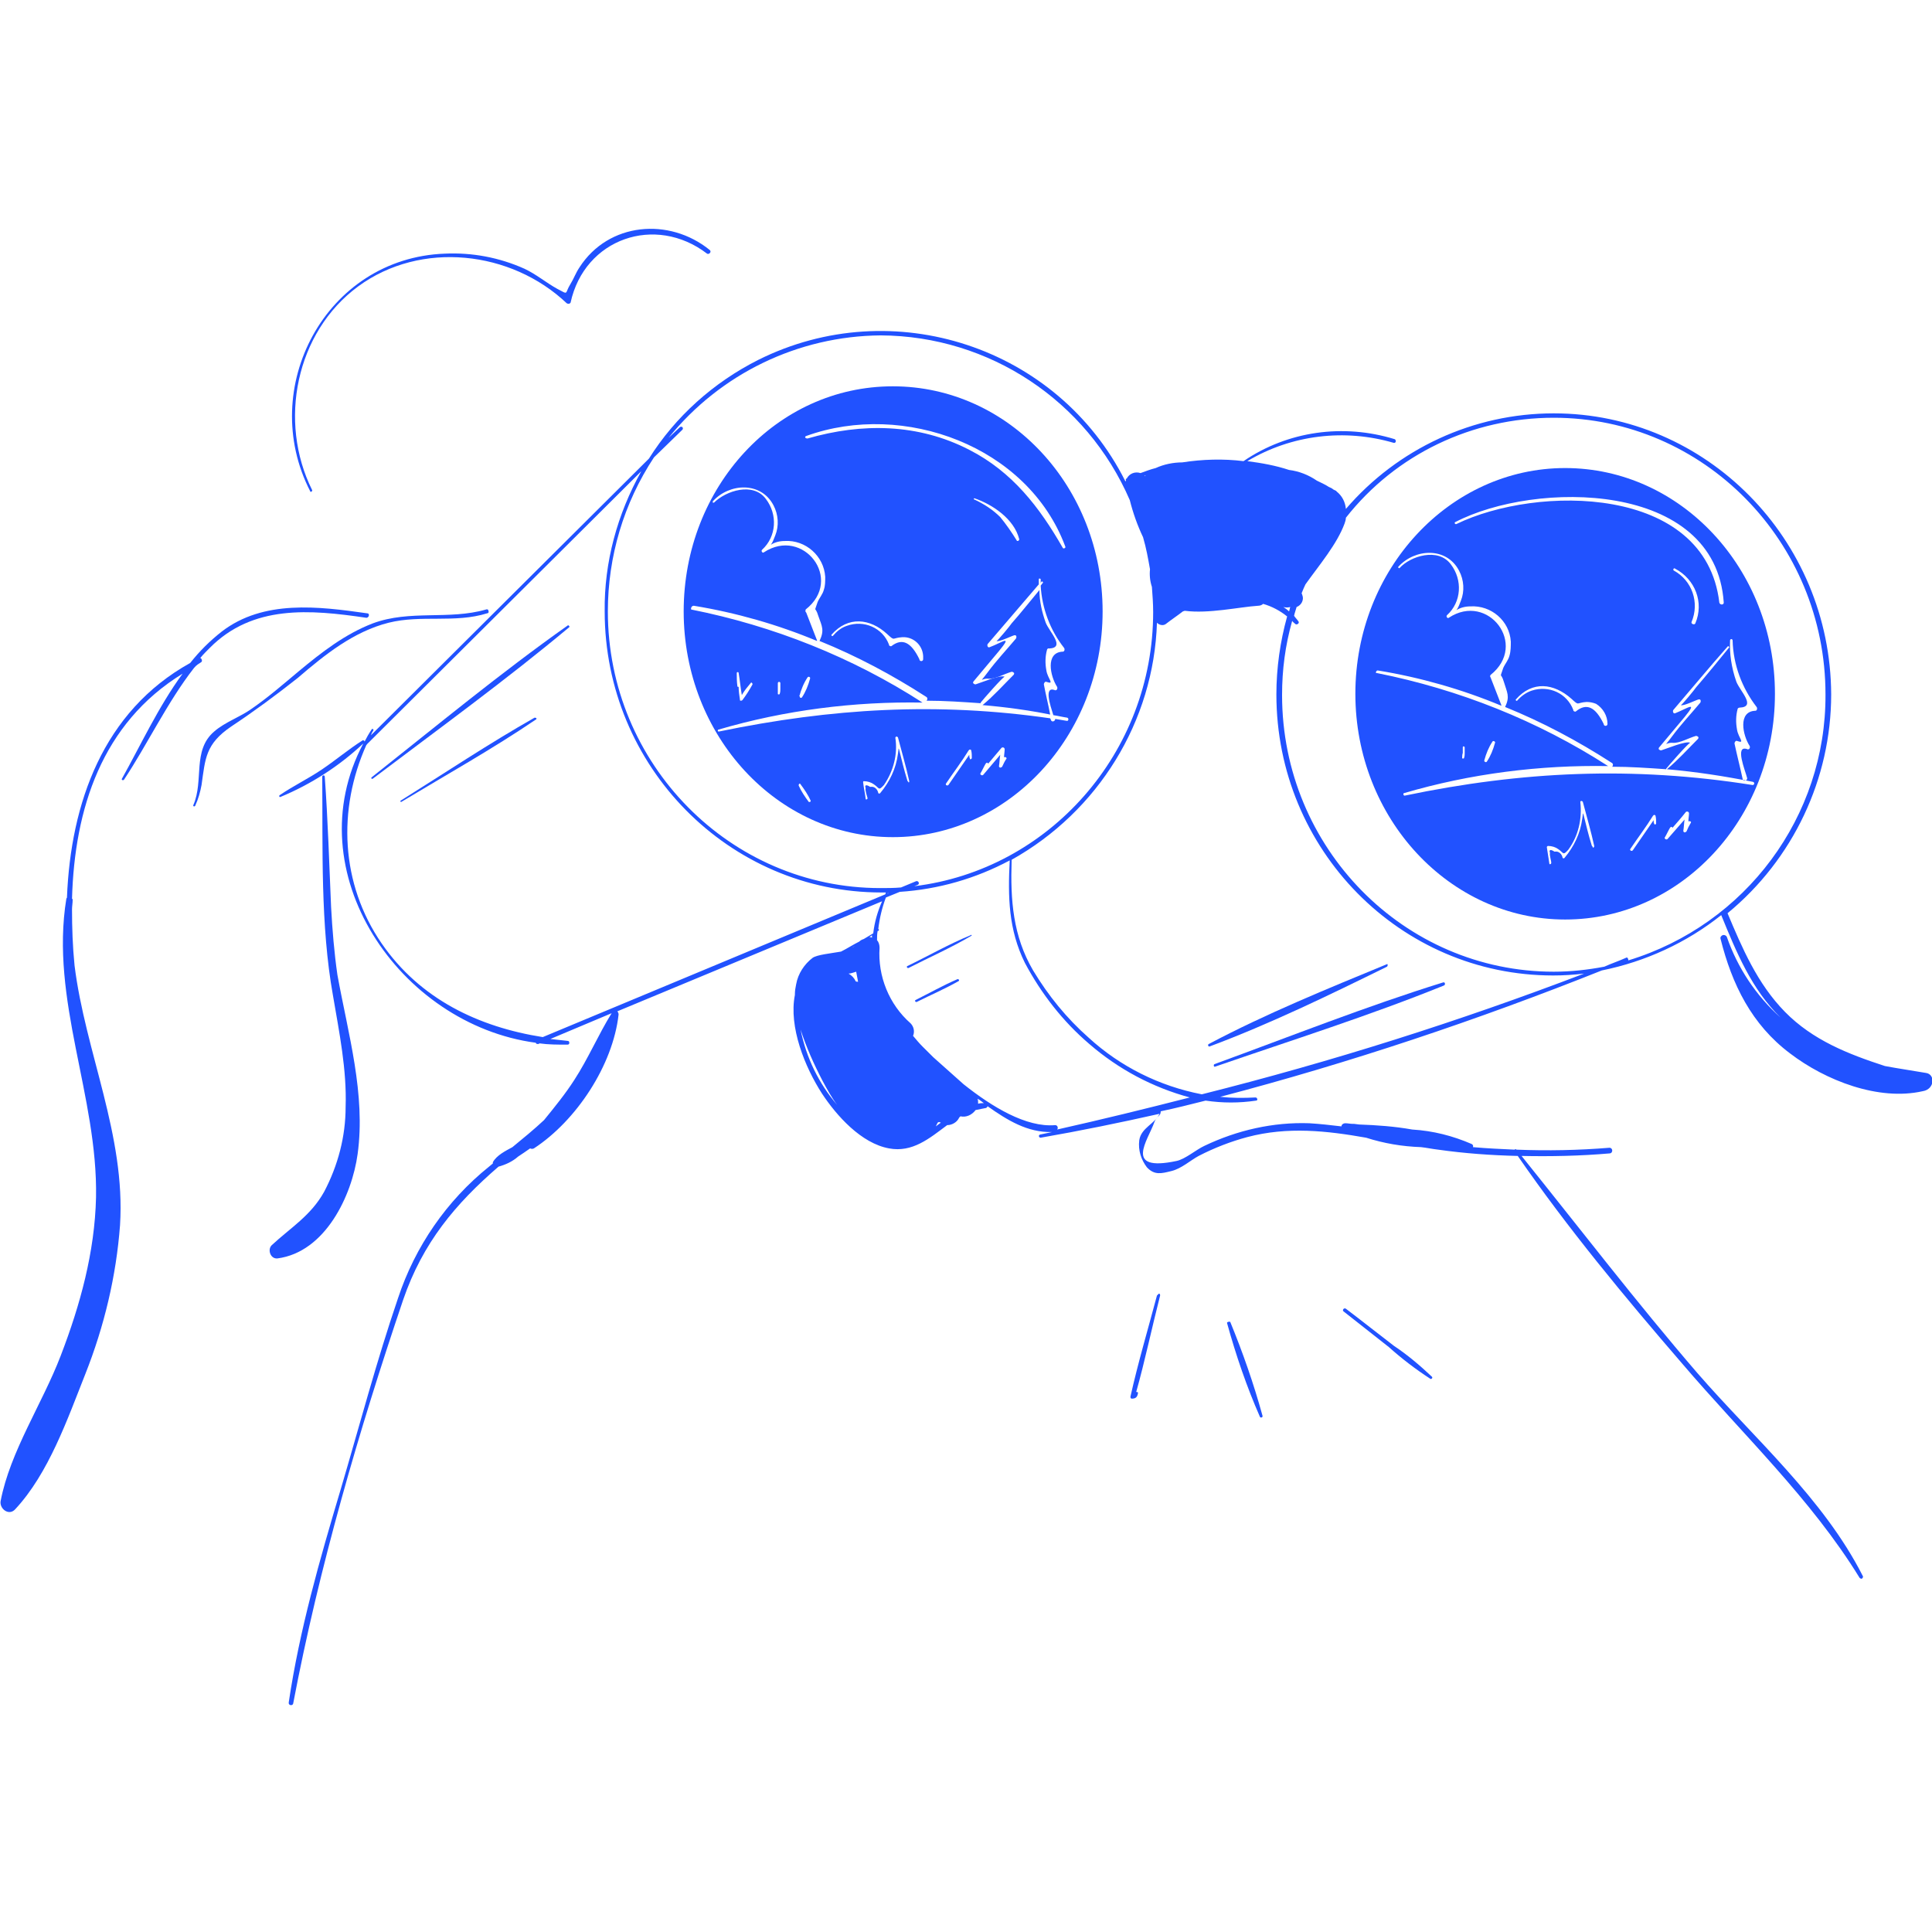 <svg width="370" height="370" viewBox="0 0 370 370" fill="none" xmlns="http://www.w3.org/2000/svg">
<g style="mix-blend-mode:multiply" clip-path="url(#clip0_13385_34803)">
<path d="M38.478 126.848C38.72 126.728 38.72 126.487 38.599 126.246C38.599 126.126 38.478 126.126 38.357 126.006C38.962 125.283 39.567 124.681 40.172 124.079C48.401 115.77 59.413 116.733 70.062 118.299C70.668 118.419 70.91 117.456 70.305 117.456C60.986 116.131 50.458 114.807 42.472 120.948C40.172 122.754 38.236 124.681 36.421 126.969C19.721 136.241 13.55 153.822 12.823 171.885C12.823 172.005 12.703 172.005 12.703 172.126C9.556 191.513 18.753 209.937 18.39 229.324C18.148 239.801 15.365 249.916 11.613 259.67C8.104 268.821 1.932 277.973 0.117 287.486C-0.125 288.931 1.69 290.376 2.9 289.052C9.314 282.188 12.944 271.711 16.333 263.162C19.963 254.01 22.262 244.377 22.988 234.623C24.078 217.403 16.333 201.508 14.276 184.89C13.913 181.277 13.792 177.665 13.792 174.173C13.792 173.571 13.913 172.969 13.913 172.367C13.913 172.246 13.913 172.126 13.792 172.126C14.276 154.906 19.479 138.529 34.969 129.016C30.37 135.278 26.861 142.864 23.352 149.126C23.231 149.367 23.473 149.487 23.715 149.367C28.192 142.623 32.065 134.435 37.147 127.932C37.631 127.33 38.115 127.089 38.478 126.848Z" fill="#2152FF"/>
<path d="M74.419 119.261C80.712 117.696 87.125 119.382 93.297 117.455C93.539 117.455 93.66 117.214 93.539 116.974C93.539 116.733 93.297 116.612 93.055 116.733C85.915 118.78 78.533 116.733 71.394 119.382C66.069 121.429 61.592 124.921 57.235 128.534C54.21 131.062 51.306 133.591 48.159 135.759C45.981 137.324 43.077 138.288 41.019 140.094C36.784 143.706 39.083 149.486 37.026 154.183C36.905 154.424 37.268 154.544 37.389 154.303C37.994 152.979 38.357 151.654 38.599 150.329C39.325 145.272 39.325 142.502 44.287 139.13C48.643 136.24 52.879 133.11 56.993 129.858C62.318 125.282 67.763 120.947 74.419 119.261Z" fill="#2152FF"/>
<path d="M199.909 131.062C199.909 130.821 200.151 130.46 200.393 130.58C202.087 131.182 200.635 129.978 200.393 128.413C200.151 127.088 200.151 125.763 200.514 124.439C200.514 124.318 200.756 124.077 200.877 124.198C204.144 124.077 200.998 121.067 200.272 119.261C199.546 117.214 199.062 115.167 199.062 112.999C197.247 115.167 195.553 117.334 193.737 119.381C193.616 119.622 190.954 122.873 190.833 122.753C191.317 122.994 193.737 121.79 194.221 121.669C194.706 121.549 194.706 122.03 194.584 122.271C192.769 124.439 190.833 126.486 189.139 128.774C187.445 131.062 187.929 129.858 189.26 129.978C190.591 130.098 192.406 129.015 193.737 128.653C193.979 128.653 194.1 128.774 194.221 128.894C194.221 129.015 194.221 129.135 194.1 129.255C192.164 131.182 190.349 133.229 188.171 135.036C192.527 135.397 196.884 135.999 201.119 136.842C200.756 134.915 200.272 132.988 199.909 131.062Z" fill="#2152FF"/>
<path d="M170.987 160.323C193.132 160.323 211.163 140.935 211.163 117.093C211.163 93.25 193.253 73.983 170.987 73.983C148.721 73.983 130.932 93.25 130.932 117.093C130.932 140.935 148.842 160.323 170.987 160.323ZM154.892 153.579C154.166 152.616 153.44 151.532 152.956 150.448C152.956 150.328 152.956 150.208 153.077 150.087C153.198 150.087 153.319 150.087 153.319 150.208C154.045 151.171 154.771 152.255 155.255 153.338C155.255 153.459 155.255 153.579 155.013 153.579C155.013 153.7 155.013 153.579 154.892 153.579ZM173.77 149.485C173.165 147.558 172.681 145.511 172.197 143.585C172.197 143.464 172.076 143.344 172.076 143.344C172.076 143.825 171.955 144.307 171.955 144.428C171.592 147.197 170.382 149.726 168.567 151.893C168.446 152.014 168.325 152.014 168.204 151.893C168.083 151.171 167.478 150.569 166.752 150.689C166.752 150.689 166.752 150.689 166.631 150.689C165.905 150.208 165.541 150.328 165.784 150.93C165.662 151.412 166.026 152.375 166.147 152.857C166.147 153.098 165.784 153.218 165.784 152.977C165.662 151.893 165.42 150.93 165.299 149.846C165.299 149.726 165.299 149.605 165.42 149.605C166.147 149.605 166.873 149.846 167.357 150.208C168.446 150.93 168.204 151.532 169.293 150.328C171.108 147.679 171.955 144.428 171.471 141.297C171.471 141.176 171.592 141.056 171.713 141.056C171.834 141.056 171.834 141.176 171.955 141.176C172.681 143.946 173.528 146.836 174.133 149.605C174.133 149.726 174.133 149.846 174.012 149.846C173.891 149.605 173.77 149.605 173.77 149.485ZM185.751 145.27C185.63 145.03 185.63 144.789 185.63 144.548C184.298 146.475 182.967 148.401 181.636 150.328C181.394 150.569 181.031 150.328 181.152 150.087C182.604 147.92 184.177 145.873 185.509 143.705C185.63 143.585 185.751 143.464 185.872 143.585C185.993 143.585 185.993 143.705 185.993 143.705C186.114 144.187 186.114 144.668 186.114 145.15C186.114 145.27 185.993 145.391 185.872 145.391C185.872 145.511 185.751 145.391 185.751 145.27ZM191.922 146.836C191.801 146.956 191.559 147.077 191.438 146.956C191.317 146.836 191.317 146.836 191.317 146.715C191.438 145.993 191.438 145.27 191.559 144.548L188.292 148.401C188.05 148.642 187.566 148.281 187.808 148.04C188.171 147.438 188.413 146.836 188.776 146.234C188.897 146.113 189.018 145.993 189.139 146.113L189.26 146.234C190.107 145.27 190.954 144.187 191.801 143.223C191.922 143.103 192.164 143.103 192.285 143.223C192.285 143.223 192.406 143.344 192.406 143.464C192.406 143.946 192.285 144.548 192.285 145.03C192.527 144.909 192.769 145.03 192.769 145.27C192.406 145.752 192.164 146.354 191.922 146.836ZM154.408 83.496C173.044 76.752 196.884 85.423 204.024 104.69C204.145 104.93 203.66 105.171 203.539 104.93C199.062 97.103 193.858 90.36 185.63 86.145C175.828 81.088 165.057 80.967 154.65 83.978C154.166 83.978 154.045 83.616 154.408 83.496ZM195.19 103.245C195.19 103.365 195.19 103.485 194.948 103.606C194.827 103.606 194.706 103.606 194.706 103.485C193.737 101.92 192.648 100.354 191.559 99.03C190.107 97.585 188.413 96.501 186.598 95.658C186.477 95.658 186.477 95.538 186.477 95.538L186.598 95.417C190.107 96.621 194.221 99.391 195.19 103.245ZM176.796 126.244C176.796 126.726 176.07 126.726 176.07 126.244C174.496 122.993 172.802 122.15 170.745 123.716C170.624 123.836 170.382 123.716 170.261 123.595C170.261 123.595 170.261 123.595 170.261 123.475C169.051 120.223 165.42 118.658 162.153 119.862C161.064 120.223 160.217 120.946 159.491 121.789C159.37 121.909 159.128 121.668 159.249 121.548C162.395 117.936 166.631 118.417 169.898 121.428C171.471 122.873 170.745 122.15 172.802 122.03C174.859 121.909 176.675 123.475 176.796 125.642C176.796 126.004 176.796 126.124 176.796 126.244ZM132.868 116.009C140.976 117.333 148.963 119.621 156.466 122.752V122.632C155.739 120.826 155.134 119.14 154.408 117.333C154.287 117.213 154.166 116.972 154.287 116.852C154.287 116.852 154.287 116.852 154.287 116.731C161.669 110.951 153.803 100.836 146.3 105.773C146.058 106.014 145.695 105.532 145.937 105.292C148.721 102.763 148.963 98.548 146.663 95.538C144.243 92.287 139.04 93.972 136.74 96.26C136.619 96.26 136.619 96.26 136.498 96.26C136.498 96.14 136.498 96.14 136.498 96.019C139.645 92.527 145.695 92.166 148.116 96.742C149.084 98.548 149.205 100.716 148.479 102.522C148.237 103.124 147.995 103.847 147.632 104.328C148.358 103.847 149.326 103.606 150.294 103.606C154.287 103.365 157.797 106.496 158.039 110.47C158.039 111.313 158.039 112.155 157.797 112.878C157.555 113.841 156.95 114.443 156.587 115.286C155.86 117.574 156.102 115.888 156.708 117.936C157.434 119.983 157.918 120.705 156.95 122.752C164.089 125.642 170.866 129.255 177.401 133.469C177.643 133.59 177.643 133.951 177.522 134.072C177.522 134.192 177.401 134.192 177.401 134.192C180.91 134.192 184.298 134.433 187.808 134.674V134.553C188.171 134.072 192.164 129.496 192.406 129.616C191.68 129.134 187.687 130.82 186.84 131.061C186.598 131.061 186.477 130.941 186.356 130.82C186.356 130.7 186.356 130.579 186.477 130.459L191.317 124.679C193.979 121.428 192.043 122.993 189.502 123.956C189.139 124.077 189.018 123.595 189.139 123.354C192.406 119.501 195.674 115.768 198.941 111.915C198.941 111.674 198.941 111.313 198.941 110.951C198.941 110.831 199.062 110.71 199.183 110.831C199.304 110.831 199.304 110.951 199.304 110.951V111.674L199.425 111.433C199.546 111.192 199.909 111.553 199.667 111.674L199.304 112.155C199.546 116.491 201.119 120.705 203.781 124.077C203.903 124.197 203.903 124.559 203.781 124.679C203.66 124.799 203.66 124.799 203.539 124.799C200.151 124.92 201.119 129.496 202.45 131.543C202.571 131.784 202.45 132.024 202.329 132.145C202.208 132.145 202.087 132.265 201.966 132.145C199.909 131.422 201.119 135.035 201.724 136.962C202.571 137.082 203.539 137.323 204.387 137.443C204.75 137.564 204.629 138.166 204.266 138.045L202.087 137.684C202.087 138.166 201.361 138.407 201.24 137.805L201.119 137.564C179.458 134.433 159.249 135.637 137.709 140.092C137.588 140.092 137.467 140.092 137.467 139.972C137.467 139.852 137.467 139.731 137.588 139.731C150.294 135.998 163.605 134.312 176.796 134.553H176.675C163.242 125.883 148.116 119.862 132.384 116.731C132.263 116.611 132.384 116.009 132.868 116.009ZM141.097 128.894C141.097 128.653 141.46 128.653 141.46 128.894C141.702 130.339 141.823 131.663 142.065 133.108C142.549 132.265 143.154 131.543 143.759 130.82C143.88 130.579 144.122 130.82 144.122 131.061C143.517 132.145 142.912 133.108 142.186 134.072C142.065 134.192 141.944 134.192 141.823 134.192C141.702 134.192 141.702 134.072 141.702 133.951C141.581 133.108 141.46 132.386 141.46 131.543C141.339 131.543 141.218 131.543 141.218 131.422C141.097 130.459 141.097 129.737 141.097 128.894ZM148.963 131.904V130.82C148.963 130.7 149.084 130.579 149.205 130.579C149.326 130.579 149.447 130.7 149.447 130.82V131.904C149.447 132.265 149.447 132.506 149.326 132.867C149.326 132.988 149.205 132.988 149.084 132.988C148.963 132.988 148.963 132.867 148.963 132.867C148.963 132.506 148.963 132.145 148.963 131.904ZM153.077 133.349C153.44 132.024 153.924 130.82 154.65 129.737C154.771 129.496 155.255 129.616 155.134 129.977C154.771 131.302 154.287 132.506 153.561 133.59C153.44 133.71 153.319 133.59 153.198 133.59C153.198 133.469 153.198 133.349 153.077 133.349Z" fill="#2152FF"/>
<path d="M299.745 176.098C321.89 176.098 339.921 156.831 339.921 132.867C339.921 108.904 321.89 89.637 299.745 89.637C277.599 89.637 259.568 109.025 259.568 132.867C259.568 156.71 277.599 176.098 299.745 176.098ZM304.827 161.888C304.222 159.961 303.738 157.914 303.254 155.988L303.133 155.747C303.133 156.229 303.012 156.71 303.012 156.831C302.649 159.6 301.439 162.129 299.624 164.297C299.503 164.417 299.382 164.417 299.261 164.297C299.14 163.574 298.534 162.972 297.808 163.092C297.808 163.092 297.808 163.092 297.687 163.092C296.961 162.611 296.598 162.731 296.84 163.333C296.719 163.815 297.082 164.778 297.082 165.26C297.082 165.501 296.719 165.621 296.719 165.38L296.235 162.249C296.235 162.129 296.356 162.009 296.477 162.009C297.203 162.009 297.929 162.249 298.413 162.611C299.503 163.333 299.261 163.935 300.35 162.731C302.286 160.082 303.012 156.831 302.649 153.579C302.649 153.338 303.012 153.338 303.133 153.579C303.859 156.349 304.706 159.239 305.311 162.009C305.311 162.129 305.311 162.249 305.069 162.37C305.069 162.129 304.827 162.009 304.827 161.888ZM316.807 157.794C316.686 157.553 316.686 157.312 316.686 157.071C315.355 158.998 314.024 160.925 312.693 162.852C312.451 163.092 312.088 162.852 312.209 162.611C313.661 160.443 315.234 158.396 316.565 156.229C316.686 156.108 316.807 155.988 316.928 156.108C317.049 156.108 317.049 156.229 317.049 156.229C317.17 156.71 317.17 157.192 317.17 157.674C317.17 157.794 317.049 157.914 316.928 157.914L316.807 157.794ZM322.979 159.239C322.858 159.359 322.616 159.48 322.495 159.359C322.374 159.239 322.374 159.239 322.374 159.119C322.495 158.396 322.495 157.674 322.616 156.951L319.349 160.684C319.107 160.925 318.623 160.564 318.865 160.323C319.228 159.721 319.47 159.119 319.833 158.516C319.954 158.396 320.075 158.276 320.196 158.396L320.317 158.516C321.164 157.553 322.011 156.59 322.858 155.506C322.979 155.386 323.221 155.386 323.342 155.506C323.342 155.506 323.463 155.626 323.463 155.747C323.463 156.229 323.342 156.831 323.342 157.312C323.584 157.192 323.947 157.312 323.826 157.553C323.463 158.155 323.221 158.637 322.979 159.239ZM331.329 122.632C331.329 122.511 331.45 122.391 331.571 122.391C331.692 122.391 331.813 122.511 331.813 122.632C331.934 127.328 333.628 131.784 336.411 135.396C336.532 135.517 336.532 135.878 336.411 135.998C336.29 136.119 336.29 136.119 336.169 136.119C332.781 136.239 333.749 140.815 335.08 142.862C335.201 143.103 335.08 143.344 334.959 143.464C334.838 143.464 334.717 143.585 334.596 143.464C332.176 142.621 334.233 147.558 334.596 149.003C334.717 149.485 333.87 149.726 333.749 149.244C333.265 146.956 332.66 144.668 332.176 142.38C332.176 142.14 332.418 141.778 332.66 141.899C334.354 142.501 332.902 141.297 332.66 139.731C332.418 138.407 332.418 137.082 332.781 135.757C332.781 135.637 333.023 135.517 333.144 135.517C336.411 135.396 333.265 132.386 332.539 130.579C331.571 127.81 331.208 125.161 331.329 122.632ZM278.688 99.993C293.936 92.046 328.546 91.925 330.119 115.407C330.119 115.888 329.393 115.888 329.272 115.407C326.609 92.768 294.299 92.889 278.93 100.355C278.688 100.475 278.446 100.114 278.688 99.993ZM320.559 109.265C320.317 109.145 320.559 108.663 320.801 108.904C324.673 110.951 326.367 115.407 324.673 119.381C324.552 119.742 323.826 119.501 323.947 119.14C325.52 115.407 324.068 111.192 320.559 109.265ZM307.852 138.647C307.852 139.129 307.126 139.129 307.126 138.647C305.553 135.396 303.859 134.553 301.802 136.239C301.681 136.36 301.439 136.239 301.318 136.119C301.318 136.119 301.318 136.119 301.318 135.998C300.108 132.747 296.598 131.182 293.331 132.265C292.242 132.627 291.274 133.349 290.548 134.192C290.427 134.312 290.185 134.072 290.306 133.951C293.452 130.339 297.566 130.82 300.955 133.831C302.528 135.276 301.802 134.553 303.859 134.433C304.464 134.433 305.069 134.553 305.674 134.794C307.005 135.637 307.852 137.082 307.852 138.647ZM263.925 128.412C272.033 129.737 280.02 132.024 287.522 135.155V135.035C286.796 133.229 286.191 131.543 285.465 129.737C285.344 129.616 285.344 129.375 285.465 129.255C292.726 123.475 284.981 113.36 277.478 118.297C277.236 118.538 276.873 118.056 277.115 117.815C279.899 115.286 280.141 111.072 277.841 108.061C275.421 104.81 270.096 106.496 268.039 108.784C267.918 108.904 267.676 108.663 267.797 108.543C270.944 105.051 276.994 104.69 279.414 109.265C280.383 111.072 280.504 113.239 279.777 115.046C279.535 115.648 279.293 116.37 278.93 116.852C279.656 116.37 280.625 116.129 281.593 116.129C285.586 115.888 289.095 118.899 289.338 122.873C289.338 123.716 289.338 124.679 289.095 125.522C288.853 126.485 288.248 127.087 287.885 127.93C287.159 130.218 287.401 128.532 288.006 130.579C288.611 132.627 289.217 133.349 288.248 135.396C295.388 138.286 302.165 141.899 308.7 146.113C308.942 146.234 308.942 146.595 308.821 146.715C308.821 146.836 308.7 146.836 308.7 146.836C312.209 146.836 315.597 147.077 319.107 147.318V147.197C319.47 146.715 323.463 142.14 323.705 142.26C322.979 141.778 318.986 143.464 318.139 143.705C317.896 143.705 317.775 143.585 317.654 143.464C317.654 143.344 317.654 143.223 317.776 143.103L322.616 137.323C325.278 134.072 323.221 135.637 320.801 136.6C320.438 136.721 320.317 136.239 320.438 135.998C323.947 131.904 327.335 127.81 330.845 123.836C330.966 123.595 331.329 123.956 331.087 124.077C329.03 126.606 326.972 129.134 324.794 131.663C324.673 131.904 322.011 135.155 321.89 135.035C322.374 135.276 324.794 134.072 325.278 133.951C325.762 133.831 325.762 134.312 325.641 134.553C323.826 136.721 321.89 138.768 320.196 141.056C318.502 143.344 318.986 142.14 320.317 142.26C321.648 142.38 323.463 141.297 324.794 140.935C325.036 140.935 325.157 141.056 325.278 141.176C325.278 141.297 325.278 141.417 325.157 141.538C323.221 143.464 321.406 145.511 319.228 147.318C324.794 147.799 330.24 148.642 335.685 149.726C336.169 149.846 335.927 150.448 335.564 150.328C312.693 146.715 291.516 147.679 269.007 152.375C268.886 152.375 268.765 152.255 268.765 152.134C268.765 152.014 268.765 151.893 268.886 151.893C281.593 148.161 294.904 146.475 308.094 146.715C308.094 146.715 308.094 146.715 307.973 146.715C294.541 138.045 279.414 132.024 263.683 128.894C263.32 129.014 263.562 128.292 263.925 128.412ZM280.141 144.187V143.103C280.141 142.983 280.262 142.862 280.383 142.983C280.504 142.983 280.504 143.103 280.504 143.103C280.504 143.464 280.504 143.825 280.504 144.187C280.504 144.548 280.504 144.789 280.383 145.15C280.383 145.27 280.262 145.27 280.141 145.27C280.02 145.27 280.02 145.15 280.02 145.15C280.02 144.909 280.02 144.548 280.141 144.187ZM284.255 145.632C284.618 144.307 285.102 143.103 285.828 142.019C285.949 141.778 286.433 142.019 286.312 142.26C285.949 143.585 285.465 144.789 284.739 145.873C284.618 145.993 284.497 145.993 284.376 145.873C284.255 145.873 284.255 145.752 284.255 145.632Z" fill="#2152FF"/>
<path d="M108.787 119.743C95.838 128.894 83.616 139.009 71.152 148.884C71.031 149.004 71.152 149.245 71.394 149.125C83.979 139.612 96.927 130.219 109.029 120.104C109.15 119.983 108.908 119.743 108.787 119.743Z" fill="#2152FF"/>
<path d="M102.373 137.444C93.66 142.382 85.189 148.041 76.718 153.34C76.597 153.46 76.718 153.58 76.839 153.58C85.431 148.402 94.265 143.465 102.615 137.806C102.736 137.806 102.736 137.685 102.736 137.565C102.615 137.444 102.494 137.444 102.373 137.444Z" fill="#2152FF"/>
<path d="M276.389 188.14C261.626 192.716 247.104 198.496 232.583 203.794C232.341 203.915 232.462 204.396 232.704 204.276C247.346 199.218 262.231 194.522 276.51 188.742C276.873 188.622 276.752 188.019 276.389 188.14Z" fill="#2152FF"/>
<path d="M265.619 184.649C254.244 189.345 242.385 194.162 231.493 199.942C231.251 200.063 231.372 200.424 231.614 200.424C243.232 196.089 254.607 190.55 265.619 185.131C265.861 184.89 265.74 184.529 265.619 184.649Z" fill="#2152FF"/>
<path d="M185.872 179.11C181.757 180.795 177.764 183.083 173.77 185.01C173.528 185.13 173.77 185.492 174.012 185.371C178.006 183.324 182.12 181.518 185.993 179.23C186.114 179.23 186.114 179.11 185.993 178.989C185.993 179.11 185.872 179.11 185.872 179.11Z" fill="#2152FF"/>
<path d="M183.33 187.538C180.547 188.742 178.006 190.187 175.343 191.512C175.101 191.632 175.343 191.993 175.586 191.873C178.248 190.548 181.031 189.344 183.572 187.899C183.814 187.779 183.572 187.417 183.33 187.538Z" fill="#2152FF"/>
<path d="M68.489 221.015C70.062 209.575 66.674 198.015 64.617 186.695C64.012 182.481 63.649 178.146 63.407 173.69C63.044 165.381 62.802 157.073 62.197 148.764C62.197 148.402 61.713 148.402 61.713 148.764C61.834 162.491 61.35 177.182 63.77 190.669C64.98 197.774 66.432 204.878 66.19 211.983C66.19 217.643 64.738 223.182 62.076 228.24C59.534 232.815 55.662 235.103 52.032 238.475C51.185 239.318 51.79 241.124 53.121 241.004C62.318 239.8 67.4 228.962 68.489 221.015Z" fill="#2152FF"/>
<path d="M368.843 205.48C366.06 204.999 363.518 204.637 360.977 204.156C353.958 201.868 347.182 199.218 341.857 193.8C336.532 188.381 333.628 181.517 330.845 174.894C343.43 164.538 350.691 149.125 350.691 132.988C350.57 103.245 326.73 79.162 297.566 79.162C282.198 79.162 267.676 85.905 257.753 97.465C257.632 96.141 257.027 94.936 255.938 94.093C255.938 94.093 255.938 93.973 255.817 93.973L255.333 93.732C255.091 93.491 254.728 93.371 254.486 93.251C253.76 92.769 252.913 92.408 252.187 92.046C250.613 90.963 248.798 90.24 246.862 89.999C244.321 89.156 241.658 88.675 238.875 88.313C247.346 83.256 257.511 82.052 266.95 84.821C267.192 84.821 267.313 84.701 267.313 84.46C267.313 84.34 267.192 84.099 267.071 84.099C257.269 81.088 246.62 82.533 238.149 88.313C234.277 87.832 230.283 87.952 226.411 88.554C224.717 88.554 222.901 88.915 221.328 89.638C220.36 89.879 219.392 90.24 218.424 90.601C217.335 90.24 216.246 90.722 215.762 91.685H215.641C215.641 91.685 215.52 91.805 215.641 91.926C215.641 92.046 215.641 92.167 215.52 92.167C202.571 66.397 170.987 56.041 145.211 68.926C136.619 73.261 129.359 79.764 124.276 87.832L71.031 140.816C71.152 140.454 71.273 140.214 71.515 139.852C71.515 139.732 71.515 139.611 71.394 139.611C71.273 139.611 71.152 139.611 71.152 139.732C70.668 140.454 70.183 141.297 69.82 142.02C69.82 141.899 69.699 141.779 69.578 141.779H69.457C66.795 143.465 64.375 145.512 61.713 147.318C59.05 149.125 56.267 150.449 53.605 152.255C53.363 152.376 53.484 152.737 53.726 152.617C59.534 150.208 64.98 146.716 69.578 142.381C56.509 166.946 76.476 196.208 102.615 199.7C102.615 199.821 102.736 199.941 102.978 199.941H103.099L103.341 199.821C105.035 200.061 106.85 200.061 108.666 200.061C108.908 200.061 109.029 199.941 109.029 199.7C109.029 199.459 108.908 199.339 108.666 199.339C107.576 199.218 106.487 199.098 105.398 198.978L117.136 194.04C114.595 198.135 112.659 202.711 109.997 206.805C108.302 209.454 106.245 211.983 104.188 214.512C102.252 216.318 100.195 218.004 98.137 219.69C96.806 220.412 95.112 221.255 94.386 222.58C94.386 222.7 94.386 222.7 94.386 222.82L93.66 223.422C85.552 229.925 79.501 238.716 76.234 248.59C72.12 260.632 68.852 273.035 65.222 285.317C61.228 298.684 57.356 312.171 55.299 326.019C55.178 326.621 56.025 326.741 56.146 326.26C61.108 300.129 68.731 273.998 77.202 248.951C80.954 237.993 87.246 230.527 95.475 223.422C96.806 223.061 98.137 222.459 99.227 221.496C99.953 221.014 100.679 220.532 101.526 219.93C101.768 220.051 102.01 220.051 102.252 219.93C110.36 214.632 117.378 204.035 118.468 194.281C118.468 194.04 118.347 193.8 118.226 193.679L168.93 172.606C168.083 174.533 167.478 176.58 167.236 178.747L165.42 179.831C165.057 179.952 164.815 180.072 164.573 180.313C163.363 180.915 162.274 181.637 161.064 182.24C159.007 182.601 156.466 182.842 155.618 183.444C154.045 184.648 152.835 186.454 152.472 188.501C152.351 189.103 152.23 189.705 152.23 190.428V190.548C151.02 196.69 154.166 204.396 157.434 209.454C160.217 213.669 164.936 218.967 170.261 219.93C174.738 220.773 178.006 218.004 181.394 215.475C182.362 215.475 183.33 214.873 183.693 214.03L183.935 213.789C185.025 214.03 186.114 213.548 186.84 212.585C187.445 212.464 188.05 212.344 188.655 212.224C188.897 212.224 189.018 212.103 189.139 211.862C192.89 214.512 196.763 216.92 201.482 216.799L199.183 217.281C198.82 217.402 198.941 217.883 199.304 217.883C206.928 216.559 214.552 214.993 222.054 213.307C221.207 215.234 218.545 215.957 218.182 218.365C217.94 220.292 218.545 222.098 219.634 223.543C221.086 225.108 222.417 224.747 224.354 224.265C226.29 223.784 227.984 222.218 229.557 221.375C232.583 219.81 235.729 218.606 238.875 217.763C246.62 215.716 254.123 216.559 261.626 217.883C265.014 218.967 268.523 219.569 272.154 219.69C273.243 219.81 274.332 220.051 275.421 220.171C280.504 220.894 285.586 221.255 290.669 221.375C300.229 235.223 311.12 248.349 322.132 261.113C333.628 274.6 346.818 287.003 356.136 302.176C356.257 302.296 356.5 302.417 356.621 302.296C356.742 302.176 356.863 301.935 356.742 301.815C349.239 287.003 335.806 275.323 325.036 262.92C313.419 249.433 302.528 235.223 291.395 221.375C296.961 221.496 302.649 221.375 308.215 220.894C308.942 220.894 308.942 219.81 308.215 219.81C302.286 220.292 296.356 220.412 290.427 220.171C290.306 220.051 290.185 220.051 290.064 220.171C287.401 220.051 284.739 219.93 282.077 219.69C282.198 219.449 282.077 219.208 281.835 219.087C278.204 217.522 274.453 216.559 270.46 216.318C267.071 215.716 263.683 215.475 260.294 215.354L259.326 215.234C259.205 215.234 259.205 215.234 259.084 215.234C258.6 215.234 258.116 215.114 257.632 215.114C257.269 215.114 256.906 215.354 256.906 215.716C254.849 215.475 252.792 215.234 250.734 215.114C243.837 214.873 236.939 216.438 230.646 219.449C229.073 220.171 227.016 221.977 225.322 222.339C215.036 224.506 219.876 218.365 221.086 214.873C221.57 213.669 222.296 213.789 222.296 212.826C225.201 212.224 227.984 211.501 230.888 210.779C234.156 211.26 237.302 211.26 240.569 210.779C240.932 210.779 240.811 210.176 240.448 210.176C238.149 210.297 235.971 210.297 233.672 210.056C258.479 203.553 282.924 195.365 306.763 185.852C315.113 184.166 322.979 180.554 329.635 175.255C332.539 182.36 335.443 189.465 341.01 194.883C336.29 190.669 332.781 185.37 330.724 179.47C330.603 179.109 330.119 178.988 329.877 179.109C329.635 179.229 329.393 179.47 329.514 179.831C331.692 188.501 335.443 196.208 342.825 201.747C349.602 206.925 359.767 210.899 368.238 208.972C370.537 208.611 370.658 205.721 368.843 205.48ZM297.566 80.004C326.246 80.004 349.602 103.727 349.602 132.988C349.723 156.35 334.354 177.062 311.846 183.925C311.846 183.685 311.725 183.203 311.362 183.444C310.031 184.046 308.578 184.527 307.247 185.13C304.101 185.732 300.834 186.093 297.566 186.093C268.886 186.093 245.531 162.371 245.531 133.109C245.531 128.292 246.136 123.596 247.467 118.9C247.588 119.14 247.83 119.261 248.072 119.502C248.314 119.742 248.919 119.381 248.677 119.02C248.435 118.659 248.072 118.297 247.83 117.936C247.951 117.334 248.193 116.732 248.314 116.25C249.282 115.889 249.766 114.805 249.403 113.962C249.403 113.842 249.282 113.722 249.282 113.601C249.524 112.999 249.766 112.397 250.008 111.915C252.671 108.182 256.059 104.209 257.511 100.235C257.632 99.874 257.753 99.512 257.753 99.151C267.313 86.989 281.956 80.004 297.566 80.004ZM219.271 91.203C219.271 91.203 219.271 91.083 219.15 91.083H219.392L219.271 91.203ZM247.104 116.25C246.983 116.491 246.983 116.852 246.862 117.093C246.499 116.732 246.136 116.491 245.773 116.25C246.257 116.371 246.62 116.371 247.104 116.25ZM168.688 64.23C189.502 64.35 208.138 76.753 216.367 95.779C216.972 98.188 217.819 100.596 218.908 102.884C219.513 104.931 219.876 106.978 220.239 109.025C220.118 110.109 220.239 111.313 220.602 112.397C220.723 113.962 220.844 115.648 220.844 117.214C220.844 144.187 200.877 166.585 175.101 169.716L175.707 169.475C176.191 169.355 175.949 168.632 175.465 168.753L172.56 169.957C171.229 170.077 169.898 170.077 168.567 170.077C139.887 170.077 116.41 146.355 116.41 117.093C116.41 106.617 119.436 96.381 125.244 87.591L130.69 82.293C130.811 82.172 130.811 81.931 130.69 81.811C130.569 81.69 130.327 81.69 130.206 81.811L128.028 83.858C137.951 71.575 152.835 64.35 168.688 64.23ZM170.14 171.041L170.019 171.161C170.019 171.161 170.019 171.161 170.019 171.041H170.14ZM103.946 198.616C91.724 196.69 80.47 191.391 73.088 180.674C65.222 169.234 64.617 155.025 70.183 142.622C70.183 142.622 70.305 142.622 70.305 142.502L122.824 90.24C118.226 98.428 115.684 107.701 115.805 117.093C115.805 146.837 139.645 170.92 168.809 170.92H169.656L169.535 171.281L103.946 198.616ZM163.968 186.093C164.089 186.815 164.21 187.417 164.331 188.02C164.21 188.02 163.968 188.02 163.847 187.899C163.605 187.297 163.121 186.815 162.516 186.454C163 186.454 163.484 186.213 163.968 186.093ZM166.994 179.59C166.873 179.47 166.631 179.47 166.51 179.47L166.994 179.109V179.59ZM163.726 181.156C163.605 181.276 163.363 181.397 163.121 181.517L163.726 181.156ZM153.319 197.171C154.408 200.543 155.86 203.794 157.555 207.046C158.402 208.611 159.249 210.176 160.338 211.622C156.829 207.527 154.408 202.59 153.319 197.171ZM179.216 215.716C179.337 215.475 179.458 215.234 179.579 214.993L179.821 214.873L180.184 214.993L179.216 215.716ZM187.324 211.381C187.324 211.019 187.324 210.658 187.203 210.417C187.687 210.658 188.05 211.019 188.413 211.26C188.05 211.26 187.687 211.26 187.324 211.381ZM202.45 216.318C202.692 216.077 202.571 215.475 202.087 215.475C196.521 215.957 189.986 211.983 184.54 207.648L178.732 202.47C178.006 201.747 177.28 201.025 176.675 200.423C176.07 199.821 175.465 199.098 174.859 198.376C175.222 197.533 174.98 196.569 174.375 195.967C170.261 192.355 168.083 186.936 168.446 181.517C168.446 181.035 168.325 180.433 167.962 180.072C167.962 179.47 167.962 178.868 168.083 178.266H168.204C168.325 178.266 168.325 178.145 168.325 178.025C168.325 178.025 168.325 178.025 168.204 177.904C168.446 175.857 168.93 173.81 169.656 171.884L172.318 170.8C179.7 170.318 186.84 168.271 193.374 164.779C193.011 171.763 193.132 178.025 196.279 184.407C199.425 190.307 203.539 195.606 208.622 199.941C214.189 204.758 220.723 208.25 227.863 210.176C219.392 212.344 211.042 214.391 202.45 216.318ZM230.162 209.574C222.054 208.009 214.552 204.276 208.501 198.737C204.266 195.004 200.756 190.669 197.852 185.852C193.979 179.229 193.495 172.365 193.737 164.779V164.658C210.316 155.386 220.965 138.166 221.57 119.261C222.054 119.743 222.781 119.863 223.265 119.502C224.354 118.659 225.443 117.936 226.532 117.093L226.895 116.973C231.493 117.575 237.302 116.25 240.932 116.01C241.295 116.01 241.658 115.889 241.9 115.648C243.595 116.13 245.168 116.973 246.499 118.057C245.168 122.873 244.442 127.931 244.442 132.988C244.442 162.732 268.16 186.815 297.445 186.815C299.382 186.815 301.318 186.695 303.375 186.454C279.414 195.606 255.091 203.313 230.162 209.574Z" fill="#2152FF"/>
<path d="M59.776 93.852C53.242 80.727 56.63 63.627 68.61 54.837C80.591 46.046 97.895 47.973 108.544 58.088C108.786 58.209 109.029 58.209 109.15 58.088L109.271 57.968C111.933 45.685 125.486 40.989 135.409 48.575C135.772 48.816 136.377 48.214 135.893 47.853C128.149 41.591 116.531 42.554 110.965 51.224C110.239 52.308 109.876 53.392 109.271 54.355C108.06 56.282 109.029 56.523 106.729 55.319C104.551 54.114 102.736 52.549 100.437 51.465C95.596 49.298 90.393 48.334 85.189 48.575C62.318 49.418 49.248 74.345 59.413 94.093C59.413 94.334 59.897 94.093 59.776 93.852Z" fill="#2152FF"/>
<path d="M221.571 248.107C219.876 254.489 217.94 260.992 216.488 267.495C216.488 267.735 216.609 267.856 216.73 267.856C217.456 267.856 217.819 267.615 217.94 266.772C217.94 266.531 217.577 266.531 217.577 266.652C219.271 260.631 220.602 254.249 222.176 248.107C222.176 247.987 222.176 247.746 221.934 247.746C221.813 247.866 221.692 247.987 221.571 248.107Z" fill="#2152FF"/>
<path d="M235.003 253.407C236.697 259.548 238.754 265.569 241.295 271.349C241.416 271.59 241.9 271.47 241.779 271.108C240.085 264.967 238.028 259.066 235.608 253.166C235.487 253.046 234.882 253.166 235.003 253.407Z" fill="#2152FF"/>
<path d="M266.95 257.742C263.804 255.333 260.779 252.925 257.753 250.637C257.39 250.396 257.027 250.878 257.269 251.119C260.173 253.406 263.078 255.694 265.982 257.982C268.402 260.15 271.065 262.197 273.848 264.003C273.969 264.124 274.09 264.124 274.211 264.003C274.332 263.883 274.332 263.762 274.211 263.642C271.912 261.474 269.491 259.427 266.95 257.742Z" fill="#2152FF"/>
</g>
<defs>
<clipPath id="clip0_13385_34803">
<rect width="370" height="370" fill="white"/>
</clipPath>
</defs>
</svg>
